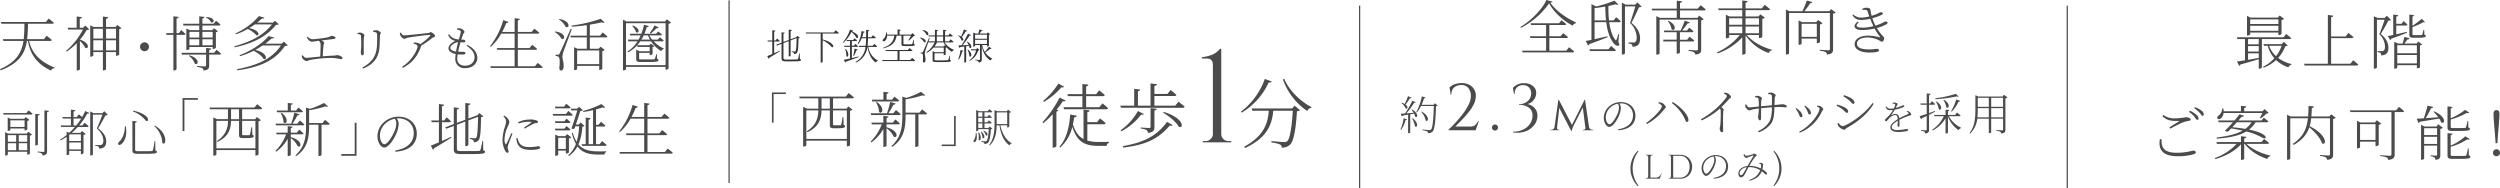 <svg xmlns="http://www.w3.org/2000/svg" viewBox="0 0 1135.426 85.47"><defs><style>.cls-1{opacity:0.9;}.cls-2{fill:#37373b;}.cls-3{fill:none;stroke:#37373b;stroke-miterlimit:10;stroke-width:0.5px;}</style></defs><title>アセット 34</title><g id="レイヤー_2" data-name="レイヤー 2"><g id="header_footer" data-name="header/footer"><g class="cls-1"><path class="cls-2" d="M12.956,50.121s1.149.9,1.839,1.564a.531.531,0,0,1-.575.345H1.573l-.161-.667H11.99Zm-.092,9.7,1.7,1.334a1.89,1.89,0,0,1-.988.437v8.186a1.556,1.556,0,0,1-1.035.46h-.184V68.908H3.551v1.311c0,.115-.506.414-.989.414h-.23V60.009l1.334.667h8.462Zm-1.7-.621V58.33H4.7v.713a1.388,1.388,0,0,1-1.012.391H3.5V53.363l1.311.6h6.14l.736-.782,1.7,1.265a2.1,2.1,0,0,1-.989.46V58.79c-.023.138-.667.414-1.058.414ZM3.551,61.366v3.012H7.345V61.366Zm0,6.852H7.345V65.045H3.551Zm7.611-10.555V54.651H4.7v3.012Zm-2.644,3.7v3.012h3.84V61.366Zm3.84,6.852V65.045H8.518v3.173Zm4.851-2.667c0,.23-.5.506-.965.506h-.23V51.708l2.024.207c-.07.322-.276.552-.829.621Zm5.014-15.2c-.069.322-.3.552-.851.621V68.609c0,1.1-.207,1.817-2.07,2a1.266,1.266,0,0,0-.437-.943,4.807,4.807,0,0,0-1.793-.483v-.368S19.233,69,19.647,69s.529-.138.529-.506V50.121Z"/><path class="cls-2" d="M35.8,51.938s.851.644,1.495,1.218a27.958,27.958,0,0,0,1.4-2.736l1.886.9c-.162.276-.391.368-.966.253a29.161,29.161,0,0,1-3.656,5.4h1.471l.989-1.219A20.2,20.2,0,0,1,40.256,57.3c-.068.253-.276.367-.6.367H35.335a27.966,27.966,0,0,1-2.782,2.691h3.955l.759-.828,1.656,1.288a1.8,1.8,0,0,1-.989.46v8.3a1.433,1.433,0,0,1-1.012.46h-.184V68.517H31.426v1.472a1.118,1.118,0,0,1-1.011.46h-.161V62.125a23.365,23.365,0,0,1-2.737,1.632l-.253-.322a24.259,24.259,0,0,0,2.99-2.115V59.8l1.172.506a28.165,28.165,0,0,0,2.6-2.645h-6.3l-.161-.689h4.645V53.823H28.483l-.184-.667h3.909V49.8l2.024.23c-.046.3-.253.529-.828.6v2.529h1.449Zm-4.046,9.083-.323.253v2.759h5.312V61.021Zm4.989,6.829V64.7H31.426v3.15ZM34.6,56.974a30.99,30.99,0,0,0,2.276-3.151H33.4v3.151Zm14.349-4.852c-.184.207-.483.253-1.035.253-.828,1.54-2.369,4.461-3.357,5.909,2.713,2.024,3.679,4.024,3.679,5.864.023,2.185-.874,3.219-3.242,3.357a1.247,1.247,0,0,0-.3-.965,4.028,4.028,0,0,0-1.426-.276v-.391H45.5a1.2,1.2,0,0,0,.667-.138c.5-.276.781-.828.781-1.817,0-1.748-.8-3.61-2.966-5.565.689-1.494,1.816-4.346,2.529-6.3H42.188v18.1a1.2,1.2,0,0,1-1.035.46h-.184V50.581l1.495.8h4.024l.9-.874Z"/><path class="cls-2" d="M57.117,57.342c.8,4.07-.529,6.645-1.517,7.657-.6.69-1.449,1.058-1.794.667-.3-.345-.092-.851.253-1.242,1.4-1.127,2.691-3.909,2.645-7.082Zm5.013-2.208c-.046.3-.253.529-.758.621V67.942c0,.529.183.736,1.448.736H65.9c1.5,0,2.576-.023,2.99-.069.345-.046.46-.138.552-.414a30.4,30.4,0,0,0,.759-4.116h.321l.046,4.3c.529.161.69.322.69.6,0,.69-.851.874-5.335.874H62.682c-2.023,0-2.552-.368-2.552-1.679V54.9Zm4.14-.276a13.845,13.845,0,0,0-5.911-4.277l.139-.368C68.5,52.053,67.833,55.64,66.27,54.858ZM73.743,64.93a11.037,11.037,0,0,0-3.611-7.611l.23-.253C76.732,60.768,75.26,66.655,73.743,64.93Z"/><path class="cls-2" d="M82.921,44.546h6.945v.782H83.749V59.539h-.828Z"/><path class="cls-2" d="M109.967,54.122H115.9l.769-.981L118.5,54.6a1.823,1.823,0,0,1-1.087.424V70.131c0,.132-.53.5-1.192.5h-.213V68.143H98.279V70.21c0,.133-.477.5-1.193.5h-.212V53.353l1.723.769h4.93V49.616H95.39l-.239-.768H115.56l1.246-1.538s1.4,1.087,2.279,1.882c-.053.292-.318.424-.689.424h-8.429Zm0,.769v6.016c0,.4.08.5.637.5h1.3c.61,0,1.087,0,1.3-.027.186-.026.265-.079.344-.291a33.362,33.362,0,0,0,.61-3.287h.345l.106,3.393c.477.159.609.344.609.662,0,.583-.662.848-3.286.848h-1.617c-1.458,0-1.75-.424-1.75-1.431V54.891h-3.63c-.106,3.472-.981,7.156-6.176,9.541l-.318-.371a10.048,10.048,0,0,0,5.089-9.17H98.279V67.374H116.01V54.891Zm-1.405-.769V49.616h-3.63v4.506Z"/><path class="cls-2" d="M132.093,62.285c5.646,1.564,4.771,5.116,3.1,4.109a9.311,9.311,0,0,0-3.127-3.685v7.634c0,.185-.609.53-1.113.53h-.292V63.028a18.5,18.5,0,0,1-5.247,5.884l-.292-.4a20.855,20.855,0,0,0,4.824-7.5h-4.321l-.211-.768h5.247V57.276l2.253.292c-.053.318-.291.556-.848.636v2.041h2.73l1.113-1.379s1.193,1.008,1.962,1.723c-.08.292-.319.424-.69.424h-5.115v1.3Zm-6.758-5.354-.186-.768h7.1a40.89,40.89,0,0,0,1.432-4.983l2.358.716a.9.9,0,0,1-.98.5,23.947,23.947,0,0,1-2.227,3.764h2.2l1.139-1.431s1.3,1.033,2.068,1.8c-.054.265-.319.4-.69.4Zm.291-6.732h5.063V46.754l2.253.238c-.053.318-.292.583-.849.689V50.2h2.36l1.086-1.351a23.536,23.536,0,0,1,2.041,1.722c-.08.292-.318.424-.689.424H125.838Zm2.174,1.008c3.79,2.7,2.279,5.645,1.007,4.4a9.869,9.869,0,0,0-1.352-4.241Zm19.825,3.233s1.325,1.034,2.147,1.8c-.08.292-.345.4-.689.4h-3.048V70.369c0,.133-.451.5-1.193.5h-.212V56.64h-4.24v.8c0,4.771-.637,9.966-5.858,13.411l-.344-.344c4.081-3.552,4.8-8.031,4.8-13.04V48.848l1.723.583a32.766,32.766,0,0,0,6.414-2.677l1.855,1.51c-.212.266-.636.239-1.219.054a47.337,47.337,0,0,1-7.368,1.749V55.9h6.069Z"/><path class="cls-2" d="M161.927,70.748h-6.945v-.782H161.1V55.755h.828Z"/><path class="cls-2" d="M179.5,68.356c5.587-.92,8.416-3.725,8.416-7.956,0-4.047-3.1-6.646-6.922-6.646-.276,0-.529.023-.805.046a4.26,4.26,0,0,1,.874,2.323,11.255,11.255,0,0,1-.713,3.633c-.943,2.713-3.633,7.244-5.864,7.244-1.494,0-3.058-2.346-3.058-5.175a8.7,8.7,0,0,1,2.99-6.369A9.888,9.888,0,0,1,181.062,53c4.622,0,8.232,2.99,8.232,7.727,0,3.7-2.253,7.657-9.7,8.186Zm-.116-14.441a8.566,8.566,0,0,0-4.415,2.254,7.47,7.47,0,0,0-2.414,5.381c0,2.3,1.058,3.955,1.977,3.955,1.587,0,3.7-3.7,4.715-6.025A11.128,11.128,0,0,0,180,56.054,4.362,4.362,0,0,0,179.383,53.915Z"/><path class="cls-2" d="M200.717,64.035c1.3-.583,2.7-1.22,4.134-1.882l.186.344c-1.909,1.193-4.559,2.916-7.925,4.877a1.12,1.12,0,0,1-.477.716l-.954-1.988c.742-.238,2.067-.769,3.657-1.458V55.5h-3.286l-.212-.8h3.5V47.257l2.333.265c-.08.371-.292.636-.954.742v6.441h1.06l1.06-1.405s1.246,1.034,1.988,1.776c-.053.292-.318.424-.689.424h-3.419Zm18.765,4.214c.636.212.821.371.821.716,0,.8-1.113,1.007-6.785,1.007H209.41c-2.518,0-3.313-.477-3.313-2.174V57.2l-3.392,1.272-.531-.636,3.923-1.485v-7.58l2.359.265c-.053.318-.318.61-.954.716v6.069l3.816-1.431V46.78l2.359.265c-.052.345-.291.61-.954.716v6.1l3.923-1.484.212-.08.822-.954,1.828,1.484a1.82,1.82,0,0,1-1.033.371c-.08,6.971-.371,9.7-1.22,10.629a2.817,2.817,0,0,1-2.067.795,1.17,1.17,0,0,0-.318-1.007,3.081,3.081,0,0,0-1.378-.477v-.5c.662.053,1.616.159,2.041.159s.583-.053.768-.265c.477-.53.716-3.234.822-9.489l-4.4,1.643V65.811c0,.185-.583.556-1.113.556h-.292V55.209L207.5,56.667v10.84c0,.821.291,1.113,2.014,1.113h4.029c1.961,0,3.339-.026,3.922-.079a.813.813,0,0,0,.716-.4,38.887,38.887,0,0,0,.9-4.082h.345Z"/><path class="cls-2" d="M232.769,60.693c-.451,1.192-1.553,3.871-1.823,4.726a5.241,5.241,0,0,0-.383,1.575c0,.631.428,1.328.428,1.823a.494.494,0,0,1-.54.563c-.361,0-.7-.338-.968-.787a10.878,10.878,0,0,1-1.261-4.952,19.46,19.46,0,0,1,1.081-5.987,12.477,12.477,0,0,0,.562-2.521,3.393,3.393,0,0,0-1.282-2.3l.405-.315a4.259,4.259,0,0,1,.99.675,3.7,3.7,0,0,1,1.373,2.228,9.094,9.094,0,0,1-.855,2.3,14.586,14.586,0,0,0-1.351,5.536,3.734,3.734,0,0,0,.36,2.048c.135.27.293.316.473,0,.5-.765,1.778-3.713,2.273-4.861Zm2.295,2a9.1,9.1,0,0,0,.676,2c.742,1.305,1.935,2.115,4.726,2.115a23.174,23.174,0,0,0,3.848-.382c.519,0,1.014.157,1.014.585,0,.81-2.049,1.058-4.412,1.058-3.354,0-5.312-1.013-6.032-3.241a8.654,8.654,0,0,1-.383-2.048Zm.27-7.2a12.371,12.371,0,0,1,5.267-1.215,7.96,7.96,0,0,1,3.128.428c.428.18.631.472.631.72,0,.2-.113.383-.563.45a4.406,4.406,0,0,0-1.711.45c-.99.473-2.61,1.418-3.69,2.093l-.406-.427c1.013-.7,2.723-1.891,3.2-2.3.293-.248.248-.383-1.193-.383a13.721,13.721,0,0,0-4.433.788Z"/><path class="cls-2" d="M258.124,50.411s1.219.954,1.988,1.7c-.053.291-.318.424-.663.424H251.18l-.186-.795h6.07Zm-5.884-1.219-.212-.768h4.135l1.007-1.3a19.75,19.75,0,0,1,1.961,1.67c-.053.291-.318.4-.636.4Zm5.036,4.718a19.174,19.174,0,0,1,1.776,1.537.6.6,0,0,1-.663.424H252.24l-.212-.8h4.294Zm-5.036,5.327-.212-.8h4.294l.954-1.166s1.113.875,1.776,1.537a.6.6,0,0,1-.663.424Zm6.149,9.992c-.027.16-.742.5-1.193.5h-.212V68.408h-3.472V70.29c0,.132-.583.477-1.139.477h-.212V61.119l1.484.716h3.074l.875-.928,1.882,1.458a2.078,2.078,0,0,1-1.087.53Zm-1.405-1.59V62.6h-3.472v5.035Zm8.482-10.495a1.262,1.262,0,0,1-.981.344,24.668,24.668,0,0,1-1.776,8.11c2.068,2.439,5.01,3.154,9.171,3.154.848,0,2.518,0,3.5-.026V69.1a1.067,1.067,0,0,0-.848,1.087h-2.836c-4.32,0-7.315-.875-9.409-3.711a12.547,12.547,0,0,1-3.923,4.4l-.264-.4a12.74,12.74,0,0,0,3.471-5.115,18.865,18.865,0,0,1-1.855-4.9l.424-.186a16.1,16.1,0,0,0,1.75,4.161,29.292,29.292,0,0,0,1.139-7.1h-1.749l-.4,1.113a2.062,2.062,0,0,1-1.378-.053c.955-2.571,2.015-5.937,2.677-8.243h-2.73l-.239-.8h2.943l.821-.874,1.776,1.563a2.162,2.162,0,0,1-1.192.371c-.451,1.485-1.246,3.95-2.015,6.149h1.272l.9-.927Zm8,6.917s1.272,1.034,2.041,1.8c-.079.265-.292.4-.663.4h-10.5l-.212-.769h1.881V53.38l2.253.265c-.079.371-.318.636-.927.742V65.492h2.014V50.014a42.4,42.4,0,0,1-4.373.848l-.159-.477a38.407,38.407,0,0,0,8.269-3.128l1.8,1.511c-.212.239-.662.212-1.245.027-.822.265-1.829.583-2.943.874v7h1.141l1.112-1.379s1.22,1.007,1.989,1.75c-.054.291-.319.424-.69.424h-3.552v8.03h1.644Z"/><path class="cls-2" d="M303.256,67.454s1.431,1.087,2.306,1.935c-.053.265-.291.4-.689.4H281.549l-.212-.768h11.238V61.384h-8.058l-.212-.8h8.27V53.91h-6.2a24.156,24.156,0,0,1-4.8,6.069l-.371-.291a34.37,34.37,0,0,0,6.1-12.033l2.412.8a.918.918,0,0,1-1.007.53,39.383,39.383,0,0,1-1.882,4.135h5.752V46.754l2.412.291c-.053.345-.292.61-.928.716v5.354h6.387l1.273-1.511s1.351,1.034,2.279,1.882c-.08.291-.345.424-.715.424h-9.224v6.679h5.407l1.245-1.511s1.4,1.087,2.28,1.882c-.053.292-.318.424-.689.424h-8.243v7.634h7.925Z"/></g><g class="cls-1"><path class="cls-2" d="M13.227,18.587c.971,4.4,3.752,9.015,11.633,12.12l-.054.27c-.809.054-1.376.3-1.592,1.106-7.531-3.455-9.718-8.8-10.527-13.5h-.459c-.891,5.7-3.509,10.122-11.877,13.361L0,31.435c7.477-3.32,9.879-7.585,10.662-12.848H1.539l-.244-.81H10.77a63.6,63.6,0,0,0,.3-6.991H.648L.405,10H20.838l1.269-1.592s1.431,1.133,2.375,1.943c-.081.3-.378.432-.755.432H12.713a69.293,69.293,0,0,1-.378,6.991h7.613l1.268-1.538s1.431,1.106,2.295,1.916a.614.614,0,0,1-.675.432Z"/><path class="cls-2" d="M40.551,13.35a2.293,2.293,0,0,1-1.188.243,23.341,23.341,0,0,1-3.023,4.4c4.778,1.592,3.887,4.616,2.348,3.7a9.854,9.854,0,0,0-2.4-3.077V31.462c0,.162-.513.54-1.187.54h-.244V19.613a29.345,29.345,0,0,1-4.561,3.805l-.351-.3a30.616,30.616,0,0,0,7.72-9.718H30.969l-.243-.81h4.1v-5.1l2.4.3c-.054.351-.351.621-1,.7v4.1h1.512l1.052-1Zm14.6-.567a1.727,1.727,0,0,1-1.026.486V24.822c-.026.162-.755.513-1.214.513H52.7V23.661H48.163v7.693c0,.27-.594.621-1.134.621h-.3V23.661H42.387V25.2c0,.189-.54.54-1.161.54h-.243V11.515l1.538.728h4.211V7.52l2.43.27c-.081.351-.3.648-1,.755v3.7h4.292l.863-.89Zm-12.767.27v4.454h4.345V13.053Zm4.345,9.826V18.29H42.387v4.589Zm1.431-9.826v4.454H52.7V13.053ZM52.7,22.879V18.29H48.163v4.589Z"/><path class="cls-2" d="M65.634,23.263a2.024,2.024,0,1,1,2.023-2.023A2.012,2.012,0,0,1,65.634,23.263Z"/><path class="cls-2" d="M80.179,15.833V31.381c0,.243-.62.621-1.133.621h-.3V15.833H75.618l-.189-.782h3.32V7.412l2.4.27c-.081.351-.3.648-.972.756v6.613h1.053l1.08-1.4s1.188,1.026,1.943,1.782c-.054.269-.323.4-.674.4Zm18.167,6.776s1.268,1,2.051,1.754c-.081.3-.3.432-.675.432H95v4.913c0,1.269-.27,2.078-2.538,2.321a1.606,1.606,0,0,0-.594-1.08,7.3,7.3,0,0,0-2.375-.539v-.459s2.915.216,3.455.216c.513,0,.648-.162.648-.567V24.8H82.636l-.216-.81H93.6v-2.24l2.348.3c-.081.378-.324.567-.944.675v1.268h2.24ZM83.122,10.786h7.369V7.412l2.4.27c-.081.351-.324.62-.972.729v2.375h5.1l1.106-1.35s1.242.972,2,1.728c-.054.3-.324.432-.7.432h-7.5v2.078H96.4l.783-.837,1.781,1.35a1.619,1.619,0,0,1-.917.459v7.045c-.028.189-.756.54-1.242.54h-.216V21.34H86.037v.891c0,.135-.621.486-1.188.486h-.216V12.945l1.539.729h4.319V11.6h-7.18Zm2.942,14.36c5.047,1.4,4,4.832,2.4,3.752a7.4,7.4,0,0,0-2.7-3.536Zm-.027-10.662v2.564h4.454V14.484Zm0,6.073h4.454V17.831H86.037Zm5.884-6.073v2.564h4.67V14.484Zm4.67,6.073V17.831h-4.67v2.726ZM93.784,7.763c4.265.135,3.59,3.131,2.078,2.348a4.469,4.469,0,0,0-2.321-2.105Z"/><path class="cls-2" d="M126.615,11c-.189.216-.62.27-1.268.3-4.157,5.128-9.961,8.286-18.679,10.176l-.243-.459c7.612-2.078,13.226-4.994,17.086-9.933h-7.774c-.809.567-1.646,1.134-2.564,1.673,5.048,1.026,4.8,3.833,3.239,3.24a11.421,11.421,0,0,0-3.887-2.835,30.75,30.75,0,0,1-5.344,2.4l-.27-.378A30.522,30.522,0,0,0,117.6,7.3l2.51.729c-.108.269-.459.432-1.188.405a25.648,25.648,0,0,1-2.132,1.835h7.153l.945-.837Zm4.1,9.555a2.059,2.059,0,0,1-1.295.3c-4.562,6.614-11.121,9.61-21.594,11.094l-.189-.513c9.339-1.862,15.736-4.534,19.974-10.8h-8.287c-1.052.7-2.186,1.4-3.4,2.052,5.777,1.295,5.507,4.858,3.752,4.1-.7-1.4-2.753-2.862-4.481-3.725a34.429,34.429,0,0,1-6.154,2.429l-.243-.432c5.588-2.051,10.636-5.614,13.2-8.665l2.591.675c-.108.3-.486.405-1.242.378a29.413,29.413,0,0,1-2.861,2.375h7.45l.972-.917Z"/><path class="cls-2" d="M139.753,16.666a3.236,3.236,0,0,0,2.134,1.144c.815,0,2.619-.2,4.951-.506,3.542-.484,3.124-1.012,3.763-1.012.7,0,1.782.374,1.782.814,0,.308-.154.506-.726.594-.814.11-3.829.462-5.655.66.66.308,1.21.66,1.21,1.078,0,.352-.242.7-.308,1.343-.11.968-.242,3.19-.308,4.8,1.716-.154,3.5-.286,5.039-.33a10.933,10.933,0,0,0,1.408-.22c.836,0,2.486.616,2.486,1.364,0,.33-.2.462-.572.462-.506,0-1.8-.418-3.851-.528a50.081,50.081,0,0,0-10.407.946c-.77.2-1.034.462-1.54.462a3.047,3.047,0,0,1-1.826-1.32,3.079,3.079,0,0,1-.287-1.144l.441-.176c.418.572.9,1.188,1.628,1.188.572,0,3.257-.308,6.315-.594.11-1.694.176-4.334.176-5.259a2.4,2.4,0,0,0-.77-1.914c-1.475.2-2.729.44-3.235.44a1.929,1.929,0,0,1-1.254-.638,3.59,3.59,0,0,1-.99-1.364Z"/><path class="cls-2" d="M162.392,15.434l-.022-.44a5.368,5.368,0,0,1,1.166-.2c.792,0,1.958.726,1.958,1.232,0,.374-.2.572-.264,1.364-.088.946-.022,6.007-.022,6.777,0,.748-.286.968-.594.968-.44,0-.748-.594-.748-1.3,0-.594.154-1.518.2-3.367.022-1.012-.043-3.124-.109-3.916-.044-.55-.066-.726-.44-.858A6.5,6.5,0,0,0,162.392,15.434Zm2.508,15.71-.308-.484c4.312-2.266,6.337-5.237,6.6-9.77a48.37,48.37,0,0,0,.066-5.28.86.86,0,0,0-.484-.881,4.246,4.246,0,0,0-1.32-.263l-.022-.441A4.516,4.516,0,0,1,170.8,13.7c.836,0,2.156.814,2.156,1.231,0,.463-.352.551-.374,1.277-.066,1.3-.132,3.388-.2,4.753C172.161,26.017,169.741,29.208,164.9,31.144Z"/><path class="cls-2" d="M182.082,14.818c.418.66.7,1.254,1.319,1.254,1.277,0,10.144-.946,11.332-1.122.4-.066.572-.352.9-.352.529,0,1.981,1.188,1.981,1.738,0,.462-.815.55-1.3.924a46.515,46.515,0,0,1-4.994,3.454.856.856,0,0,1-.066.286c-1.629,4.489-3.785,7.416-8.274,9.814l-.4-.484c4.379-2.6,7.063-7.745,7.063-9.241,0-.661-.836-.991-1.8-1.3l.11-.506a6.823,6.823,0,0,1,1.386.132,4.46,4.46,0,0,1,1.563.616,24.485,24.485,0,0,0,4.378-3.674c.286-.418.2-.506-.264-.506-1.078,0-7.5.858-10.033,1.3-.859.176-.792.528-1.32.528a3.048,3.048,0,0,1-1.761-1.452,4.4,4.4,0,0,1-.33-1.254Z"/><path class="cls-2" d="M212.289,20.406c3.344,1.761,4.488,3.719,4.488,6.073,0,2.069-1.826,4.467-5.5,4.467a4.1,4.1,0,0,1-4.489-4.423,17.65,17.65,0,0,1,.154-2c-2.046-.4-3.256-1.364-3.256-2.618,0-1.211,1.386-2.509,3.1-3.323a7.048,7.048,0,0,1-1.672-.682,3.7,3.7,0,0,1-1.562-2.134l.4-.264a4.871,4.871,0,0,0,2,1.848,7.854,7.854,0,0,0,2.442.572,31.282,31.282,0,0,0,.88-3.322c.022-.55-.087-.682-.506-.837a4.988,4.988,0,0,0-1.188-.308l.022-.528a9.32,9.32,0,0,1,1.122-.066c.946,0,2.223,1.012,2.223,1.585,0,.374-.308.506-.572,1.056a25.842,25.842,0,0,0-.881,2.486c.375,0,.7.022,1.034.044.573.066.837.374.837.726,0,.286-.264.462-.792.484-.286.022-.881-.022-1.431-.044-.33,1.122-.748,2.751-1.056,4.291,1.144.088,2.068,0,2.531.066.462.044.792.242.792.594,0,.33-.2.528-1.013.594a10.408,10.408,0,0,1-2.53-.088,11.276,11.276,0,0,0-.2,1.892c0,2.267,1.474,3.279,3.542,3.279,3.015,0,4.313-1.959,4.313-3.719,0-2.42-1.5-3.784-3.565-5.324ZM207.118,23.4c.264-1.54.638-3.125.924-4.247-1.452.11-3.5,1.474-3.5,2.553C204.543,22.343,204.962,23.069,207.118,23.4Z"/><path class="cls-2" d="M244.2,28.574s1.4,1.066,2.262,1.9c-.052.26-.286.39-.676.39H222.905l-.208-.754h11.024V22.619h-7.9l-.208-.779h8.112V15.287h-6.084a23.7,23.7,0,0,1-4.706,5.954l-.364-.286a33.722,33.722,0,0,0,5.98-11.8l2.366.78a.9.9,0,0,1-.988.52,38.475,38.475,0,0,1-1.846,4.056h5.642V8.267l2.366.286c-.051.338-.286.6-.91.7v5.252h6.267l1.248-1.482s1.326,1.014,2.236,1.846c-.078.286-.338.416-.7.416h-9.049V21.84h5.3l1.223-1.483s1.378,1.067,2.236,1.846c-.052.287-.313.416-.676.416h-8.087v7.489h7.775Z"/><path class="cls-2" d="M252.155,14.3c5.253.7,4.5,4.16,2.808,3.276a7.637,7.637,0,0,0-3.016-3.016Zm7.541-1.092c-1.171,3.224-3.485,9.308-3.875,10.479a9.433,9.433,0,0,0-.39,2.21c.027,1.118.651,2.366.547,4.446-.053,1.066-.442,1.69-1.249,1.69-.441,0-.676-.494-.7-1.3.338-2.626.182-4.576-.363-4.94a2.409,2.409,0,0,0-1.3-.365v-.571h1.17c.312,0,.364-.026.6-.546.468-.91.468-.91,5.071-11.233ZM254.08,8.631c5.356.936,4.549,4.5,2.834,3.588a8.033,8.033,0,0,0-3.069-3.354Zm19.63,6.084s1.326,1.066,2.158,1.846c-.052.286-.286.416-.65.416h-7.332v5.148h4l.858-.909,1.924,1.456a2.24,2.24,0,0,1-1.118.52v8.034c-.026.182-.728.546-1.222.546h-.182V29.9H262.114v1.482c0,.13-.572.468-1.118.468h-.26V21.424l1.534.7h4.238V16.977h-7.255l-.208-.78h7.463V11.413c-2.236.338-4.576.572-6.812.7l-.105-.494A66.144,66.144,0,0,0,272.8,8.527l1.794,1.638c-.234.234-.676.234-1.274-.026-1.508.364-3.406.728-5.434,1.066V16.2h4.628Zm-11.6,8.191V29.12H272.15V22.906Z"/><path class="cls-2" d="M304.806,10.3a2.35,2.35,0,0,1-1.17.494V31.1a1.638,1.638,0,0,1-1.17.572h-.182v-1.3H284.317v.988c0,.208-.494.572-1.092.572h-.286V8.943l1.508.806h17.577l.858-.988Zm-2.522,19.293V10.529H284.317V29.588ZM296.9,18.771a14.658,14.658,0,0,0,4.6,3.277l-.052.259a1.318,1.318,0,0,0-1.144.963,15.255,15.255,0,0,1-4.628-4.5h-4.863a17.3,17.3,0,0,1-1.4,1.768H294.9l.727-.728,1.561,1.2a1.665,1.665,0,0,1-.806.363v3.173a1.608,1.608,0,0,1-1.118.494h-.182V24.024h-4.811V26.6c0,.338.079.39,1.066.39h2.887c1.3,0,2.34-.026,2.7-.052.286,0,.39-.052.494-.234a8.3,8.3,0,0,0,.572-2.054h.338l.078,2.08c.494.182.65.338.65.572,0,.65-.676.858-4.836.858h-3.068c-1.9,0-2.211-.312-2.211-1.326v-4.29l1.613.754h4.524V21.32h-5.513l-.208-.7a15.61,15.61,0,0,1-4.082,3.146l-.286-.337a15.211,15.211,0,0,0,4.55-4.655h-4.16l-.208-.78h4.836a18.974,18.974,0,0,0,.963-1.924h-4.759l-.208-.754h5.279a24.117,24.117,0,0,0,1.195-4.082l2.211.6c-.13.364-.442.52-.963.52a28.613,28.613,0,0,1-1.04,2.964h5.331l.884-1.04a19.68,19.68,0,0,1,1.716,1.4c-.052.286-.286.39-.65.39h-5.044a11.206,11.206,0,0,0,1.274,1.924h2.574l.91-1.066s1.04.806,1.742,1.43a.591.591,0,0,1-.65.416Zm-9.464-7.2c3.8,1.508,2.678,3.952,1.43,3.016a6.963,6.963,0,0,0-1.743-2.808Zm7.773,6.422a10.9,10.9,0,0,1-.909-1.924h-1.95a15.5,15.5,0,0,1-1.04,1.924Zm3.953-5.512a.841.841,0,0,1-.988.338,18.26,18.26,0,0,1-2.6,2.392l-.39-.338a19.929,19.929,0,0,0,2.08-3.354Z"/></g><g class="cls-1"><path class="cls-2" d="M1027.291,17.737V30.666a1.411,1.411,0,0,1-1.215.513h-.216V26.887c-2.078.648-4.8,1.431-8.314,2.4a.937.937,0,0,1-.567.621l-1.025-1.97c.81-.081,2.078-.3,3.644-.54V17.737h-3.428l-.243-.81h21.216l1.215-1.485s1.376,1.08,2.24,1.863c-.08.3-.35.432-.728.432Zm-5.318-2.106c0,.162-.62.513-1.214.513h-.243V7.236l1.592.756h12.39l.864-.945,2,1.512a2.026,2.026,0,0,1-1.16.513v6.343a1.845,1.845,0,0,1-1.242.513h-.189V14.767h-12.8Zm3.887,2.106H1021v2.4h4.859Zm0,3.185H1021v2.483h4.859ZM1021,27.157c1.485-.243,3.159-.54,4.859-.864V24.215H1021Zm.972-18.355v2.105h12.8V8.8Zm12.8,5.182V11.717h-12.8v2.267Zm4.211,6.641c-.162.243-.432.3-1.053.351a17.287,17.287,0,0,1-3.239,5.344,16.748,16.748,0,0,0,6.073,2.78l-.053.27a1.709,1.709,0,0,0-1.351,1.242,15.94,15.94,0,0,1-5.641-3.32,18.159,18.159,0,0,1-5.641,3.455l-.27-.405a17.06,17.06,0,0,0,5.129-3.887,14.116,14.116,0,0,1-3-5.641h-1.7l-.243-.783h8.206l1.052-1Zm-8.422.189a12.137,12.137,0,0,0,3.158,4.7,16.11,16.11,0,0,0,2.511-4.7Z"/><path class="cls-2" d="M1068.733,27.373s1.457,1.106,2.348,1.943c-.081.3-.324.432-.728.432H1046.68l-.243-.81h10.8V6.8l2.456.3c-.081.351-.324.621-.972.729v8.719h6.614l1.241-1.593s1.431,1.134,2.322,1.917c-.081.3-.324.432-.7.432h-9.475V28.938h8.746Z"/><path class="cls-2" d="M1085.936,9.045a1.7,1.7,0,0,1-1.215.3,68.689,68.689,0,0,1-3.455,6.073c2.564,2.052,3.455,4.157,3.482,6.127.027,2.4-.864,3.482-3.293,3.617a1.58,1.58,0,0,0-.324-1.133,3.158,3.158,0,0,0-1.323-.351v-.459h1.943a1.266,1.266,0,0,0,.729-.162c.433-.243.7-.81.7-1.835a7.96,7.96,0,0,0-2.564-5.7c.675-1.593,1.728-4.508,2.4-6.559h-3.483V30.639a1.294,1.294,0,0,1-1.161.54h-.242V7.371l1.754.783h3.077l1.08-1Zm7.261,5.83c-1.647.675-3.968,1.593-7.1,2.673a.976.976,0,0,1-.54.62l-1.107-1.781c.567-.108,1.43-.27,2.483-.513V6.615l2.268.27c-.055.324-.27.54-.891.648V10.8h2.376l.944-1.241s1.08.917,1.755,1.592c-.054.3-.3.432-.675.432h-4.4v3.995c1.458-.324,3.1-.729,4.751-1.107Zm5.128,3.968,1.755,1.377a1.575,1.575,0,0,1-1,.405v9.906c0,.135-.567.486-1.215.486h-.189v-1.4h-8.907V30.72a1.352,1.352,0,0,1-1.188.486h-.189V18.978l1.7.783h2.132c.243-.864.594-2.159.783-3l2.348.594c-.107.378-.432.593-.971.567-.378.512-.918,1.241-1.323,1.835h5.506Zm-9.555,1.7v3.644h8.907V20.544Zm8.907,8.259V24.97h-8.907V28.8Zm3.4-13.064c.512.189.648.324.648.594,0,.594-.648.81-3.644.81h-1.971c-1.566,0-1.862-.405-1.862-1.431v-9.1l2.186.27c-.027.3-.3.54-.756.621v4.238a46.567,46.567,0,0,0,4.211-3.212l1.484,1.539c-.135.161-.4.161-.729,0a36.275,36.275,0,0,1-4.966,2.24v3.158c0,.378.081.486.729.486h1.674c.755,0,1.4,0,1.646-.027a.516.516,0,0,0,.378-.189,13.839,13.839,0,0,0,.567-2.187H1101Z"/><path class="cls-2" d="M981.717,63.2c-.081,3.348.513,6.182,6.964,6.182a28.212,28.212,0,0,0,7.369-1c.594,0,1.215.324,1.215.783,0,.405-.27.648-1,.891a24.9,24.9,0,0,1-7.423.89c-6.64,0-8.718-3.1-7.882-7.72Zm3.563-5.371c1.431-.891,3.185-1.971,4.238-2.645.3-.189.27-.27-.135-.27-3.239.081-5.1-.108-7.288-2.133l.432-.567a8.553,8.553,0,0,0,5.507,1.539,28.545,28.545,0,0,0,4.7-.513c.945,0,2.214.432,2.214.972,0,.405-.243.567-.837.675a15.428,15.428,0,0,0-2.915.782c-1.3.513-3.779,1.836-5.534,2.754Zm9.313-7.531a10.684,10.684,0,0,1,2.942,1.862,2.173,2.173,0,0,1,.972,1.647c0,.432-.216.621-.567.621-.432,0-.7-.648-1.242-1.35a11.8,11.8,0,0,0-2.51-2.24Zm2.321-1.62a10.916,10.916,0,0,1,2.969,1.593,2.22,2.22,0,0,1,1,1.673c0,.432-.189.648-.54.648-.432,0-.7-.675-1.3-1.349a16.731,16.731,0,0,0-2.483-2.106Z"/><path class="cls-2" d="M1020.3,65.337c2.564,2.51,6.991,4.481,10.851,5.318l-.027.3a1.661,1.661,0,0,0-1.377,1.242c-3.913-1.269-7.909-3.7-10.23-6.856h-.27v6.748c0,.216-.621.54-1.161.54h-.3V65.5c-2.673,3.05-6.83,5.344-11.607,6.748l-.243-.486a24.84,24.84,0,0,0,9.879-6.424h-8.962l-.243-.81h11.176V61.882l2.429.27c-.054.378-.3.62-.972.729v1.646h7.828l1.215-1.4s1.349,1,2.24,1.781c-.081.3-.351.432-.729.432Zm4.13-9.8a13.041,13.041,0,0,1-2.97,3.32c9.448,1.943,8.018,4.75,6.317,3.833a27.718,27.718,0,0,0-7.585-2.97c-3.131,1.89-7.4,2.781-13.361,3.267l-.109-.513c4.886-.621,8.854-1.485,11.8-3.159-1.565-.35-3.293-.674-5.155-1-.54.566-1.026,1.079-1.458,1.484a1.9,1.9,0,0,1-1.4-.486,50.758,50.758,0,0,0,3.644-3.778h-6.506l-.243-.81h7.45c.945-1.107,1.782-2.133,2.268-2.808l2.024.648c-.162.351-.513.54-1.107.459-.323.432-.836,1.026-1.43,1.7h10.5l1.053-1.242s1.214.891,2.051,1.62c-.081.3-.351.432-.728.432Zm-14.55-4.211a3.751,3.751,0,0,1-1.187,2.429c-.513.405-1.3.54-1.593.027-.243-.432.027-.918.513-1.269a4.193,4.193,0,0,0,1.647-3.266h.513a7.553,7.553,0,0,1,.135,1.3h7.854V48.062l2.457.269c-.054.351-.351.621-.972.7v1.512h8.287l1-1,1.835,1.755a1.565,1.565,0,0,1-1.026.27,12.912,12.912,0,0,1-2.591,2.186l-.378-.216a18.757,18.757,0,0,0,1.134-2.213Zm6.02,4.211c-.648.728-1.35,1.511-2.024,2.24,2.24.216,4.21.486,5.857.756a10.443,10.443,0,0,0,2.861-3Z"/><path class="cls-2" d="M1060.849,53.487a2.44,2.44,0,0,1-1.215.513V70.168c0,1.269-.243,2.16-2.7,2.43a1.713,1.713,0,0,0-.675-1.161,7.627,7.627,0,0,0-2.537-.621v-.431s3.131.242,3.779.242c.54,0,.7-.161.7-.62V53.7h-8.53a19.07,19.07,0,0,1-.7,3.617c8.422,4.184,7.612,9.07,5.614,7.747-.7-2.375-3.482-5.372-5.776-7.261-1.026,3.1-3.023,5.722-7.1,8.017l-.378-.486c4.8-3.212,6.343-6.91,6.856-11.634h-8.017V72c0,.189-.54.567-1.187.567h-.27V52.11l1.646.783h7.909c.135-1.484.189-3.1.216-4.8l2.43.3a.966.966,0,0,1-.945.7c-.054,1.323-.108,2.591-.216,3.806h8.179l.81-1Z"/><path class="cls-2" d="M1089.523,48.547a28.848,28.848,0,0,1,2.349,1.944c-.054.27-.324.405-.7.405h-3.59V70.115c0,1.268-.324,2.24-2.942,2.51a1.437,1.437,0,0,0-.675-1.107,10.979,10.979,0,0,0-2.942-.648v-.4s3.59.269,4.319.269c.62,0,.783-.215.783-.7V50.9H1067.5l-.244-.783h20.974Zm-8.016,7.639a2.6,2.6,0,0,1-1.161.513v9.124a1.839,1.839,0,0,1-1.242.54h-.215V64.338h-7.019V66.9c0,.162-.566.513-1.161.513h-.242V54.864l1.538.755h6.614l.89-1Zm-2.618,7.369v-7.18h-7.019v7.18Z"/><path class="cls-2" d="M1105.565,50.572c5.858,2.591,4.8,6.1,3.131,4.993a6.728,6.728,0,0,0-.917-1.727c-2.187.378-5.048.864-8.746,1.457a.9.9,0,0,1-.648.54l-.782-1.916c.755-.027,1.862-.081,3.238-.189.621-1.782,1.269-4.049,1.674-5.75l2.591.594a.964.964,0,0,1-1,.54,34.8,34.8,0,0,1-2.456,4.562c1.7-.108,3.671-.27,5.723-.432a22.575,22.575,0,0,0-2.105-2.483Zm1.809,5.857,2.078,1.593a2.016,2.016,0,0,1-1.134.513V70.357c0,1.242-.215,2.052-2.186,2.241a1.806,1.806,0,0,0-.459-1.107,4.128,4.128,0,0,0-1.727-.54V70.52s1.943.161,2.429.161c.378,0,.486-.135.486-.513V66.12h-5.884v5.938c0,.162-.54.513-1.188.513h-.216v-15.9l1.538.783h5.48Zm-6.4,1.782v3.131h5.884V58.211Zm5.884,7.153V62.125h-5.884v3.239Zm7.126-5.885c-2,0-2.4-.377-2.4-1.565V48.3l2.268.3c-.027.3-.3.567-.81.648V53.7a25.819,25.819,0,0,0,6.505-3.806l1.944,1.269c-.216.243-.621.27-1.188.135a31.9,31.9,0,0,1-7.261,2.969v3.347c0,.432.108.54,1.161.54h2.672c1.242,0,2.214,0,2.564-.054.3,0,.4-.054.514-.243a14.867,14.867,0,0,0,.674-2.861h.351l.081,2.942c.54.162.7.3.7.621,0,.7-.81.917-4.913.917Zm7.288,11.067c.567.189.7.351.7.675,0,.7-.783.945-5.021.945h-2.915c-2.024,0-2.457-.405-2.457-1.646V60.451l2.295.27a.884.884,0,0,1-.837.675V66.12a23.486,23.486,0,0,0,6.613-4.211l2.052,1.268c-.162.243-.594.3-1.188.135a28,28,0,0,1-7.477,3.347V70.25c0,.431.135.566,1.215.566h2.726c1.3,0,2.267,0,2.645-.027.3-.027.433-.108.514-.323a22.141,22.141,0,0,0,.7-3.078h.351Z"/><path class="cls-2" d="M1132.241,69.386a1.593,1.593,0,1,1,1.592,1.565A1.54,1.54,0,0,1,1132.241,69.386Zm2.942-17.68c0,1.511-.189,3.994-.621,8.826l-.324,4.508h-.81l-.324-4.508c-.431-4.859-.62-7.315-.62-8.8,0-1.214.486-1.727,1.349-1.727S1135.183,50.518,1135.183,51.706Z"/></g><g class="cls-1"><path class="cls-2" d="M350.585,42h6.341v.714h-5.585V55.687h-.756Z"/><path class="cls-2" d="M378.337,49.339h6.16l.8-1.017,1.9,1.512a1.888,1.888,0,0,1-1.127.44V65.947c0,.137-.55.522-1.237.522h-.22V63.885h-18.4V66.03c0,.137-.5.522-1.238.522h-.22V48.542l1.788.8h5.114V44.665h-8.442l-.247-.8h21.172l1.293-1.595s1.457,1.127,2.364,1.952c-.055.3-.33.44-.714.44h-8.745Zm0,.8v6.241c0,.413.083.523.661.523h1.347c.632,0,1.127,0,1.347-.028.193-.027.275-.082.358-.3.137-.33.412-2.035.632-3.41h.358l.109,3.52c.5.165.633.357.633.687,0,.6-.688.88-3.41.88H378.7c-1.512,0-1.815-.44-1.815-1.485V50.137h-3.767c-.11,3.6-1.017,7.424-6.406,9.9l-.331-.385c4.29-2.694,5.2-6.049,5.28-9.513h-5.444v12.95h18.4V50.137Zm-1.457-.8V44.665h-3.767v4.674Z"/><path class="cls-2" d="M402.676,57.808c5.857,1.622,4.949,5.307,3.217,4.262a9.665,9.665,0,0,0-3.245-3.822v7.919c0,.193-.632.55-1.154.55h-.3V58.578a19.181,19.181,0,0,1-5.444,6.1l-.3-.412a21.632,21.632,0,0,0,5-7.782h-4.482l-.22-.8h5.444v-3.08l2.337.3c-.055.33-.3.577-.88.66v2.117h2.832l1.155-1.43s1.238,1.045,2.035,1.787c-.083.3-.33.44-.715.44h-5.307v1.348Zm-7.012-5.554-.192-.8h7.369a42.651,42.651,0,0,0,1.485-5.17l2.447.743a.934.934,0,0,1-1.018.522,24.9,24.9,0,0,1-2.309,3.905h2.282l1.182-1.485s1.347,1.072,2.145,1.87c-.055.274-.33.412-.715.412Zm.3-6.984h5.251V41.7l2.338.248c-.056.33-.3.605-.88.715V45.27h2.447l1.127-1.4a24.389,24.389,0,0,1,2.118,1.787c-.083.3-.33.44-.715.44H396.187Zm2.254,1.045c3.932,2.8,2.365,5.856,1.045,4.564a10.227,10.227,0,0,0-1.4-4.4Zm20.568,3.354s1.375,1.073,2.227,1.87c-.082.3-.358.412-.715.412h-3.162V66.195c0,.137-.468.522-1.238.522h-.219V51.951h-4.4v.825c0,4.95-.66,10.339-6.076,13.913l-.358-.357c4.235-3.685,4.977-8.331,4.977-13.528V43.868l1.787.6a33.893,33.893,0,0,0,6.654-2.777l1.925,1.568c-.22.275-.66.247-1.265.055a48.957,48.957,0,0,1-7.644,1.814v6.05h6.3Z"/><path class="cls-2" d="M434.055,66.355h-6.341v-.713H433.3V52.666h.756Z"/><path class="cls-2" d="M443.456,60.253c.943,5.234-2,4.716-1.165,3.4a5.554,5.554,0,0,0,.85-3.4Zm7.268-1.794a1.042,1.042,0,0,1-.7.259c-.2,3.644-.666,5.53-1.35,6.177a2.505,2.505,0,0,1-1.572.518.842.842,0,0,0-.259-.684,3.5,3.5,0,0,0-1.165-.352v-.314c.554.037,1.461.111,1.794.111a.842.842,0,0,0,.592-.166c.481-.407.832-2.164,1-5.364h-4.771v.611a.942.942,0,0,1-.8.332h-.148V49.952l1.165.537h4.05l.74-.925s.869.666,1.424,1.184c-.056.185-.223.277-.481.277h-3.126v1.96h1.369l.665-.85a13.315,13.315,0,0,1,1.3,1.109c-.037.2-.222.277-.444.277h-2.885v2h1.277l.684-.851a15.11,15.11,0,0,1,1.294,1.091.419.419,0,0,1-.462.3h-2.793V58.09h1.794l.573-.629Zm-6.177,1.628c1.682,2.4.592,4.327-.111,3.44a8.842,8.842,0,0,0-.166-3.366Zm-.259-9.062v1.96h1.886v-1.96Zm1.886,2.5h-1.886v2h1.886Zm-1.886,4.569h1.886V56.055h-1.886Zm1.35,1.682c2.256,1.831,1.368,3.625.591,2.849a6.414,6.414,0,0,0-.85-2.738Zm1.165-.388c2.5.962,1.739,2.737.906,2.071a3.953,3.953,0,0,0-1.128-1.923Zm7.509-2.478c.776,3.458,2.459,6.713,5.141,8.1l-.037.185a1.1,1.1,0,0,0-.888.832c-2.645-1.794-3.958-5.012-4.605-9.117h-1.257c-.056,3.125-.519,6.658-3.145,9.136l-.3-.185c2.163-2.756,2.459-6.232,2.459-9.783V49.952l1.166.555h4.4l.61-.666,1.332,1.036a1.391,1.391,0,0,1-.8.352v6.287a1.2,1.2,0,0,1-.832.37h-.129v-.98Zm-1.646-.555h4.771V51.043h-4.771v5.308Z"/><path class="cls-2" d="M483.946,45.648c-.192.352-.48.48-1.216.32-.736,1.12-1.728,2.464-2.848,3.84l.832.288c-.1.288-.416.48-.927.576V66.447a1.9,1.9,0,0,1-1.376.608h-.321v-15.2a35.841,35.841,0,0,1-4.223,4.063l-.384-.416a52.468,52.468,0,0,0,7.775-11.2Zm-.672-6.271c-.224.32-.48.415-1.184.256a32.354,32.354,0,0,1-8,6.655l-.352-.416a34.123,34.123,0,0,0,6.943-7.935Zm10.559,24.478a18.569,18.569,0,0,0,5.28.608c1.056,0,3.3,0,4.544-.032v.48a1.274,1.274,0,0,0-1.024,1.344h-3.744c-6.207,0-9.759-1.824-11.871-8.672a18.019,18.019,0,0,1-5.5,9.408l-.352-.352c3.3-3.584,4.576-9.536,4.864-14.623l2.976.512q-.144.72-1.152.768a28.751,28.751,0,0,1-.576,3.167c1.12,3.488,2.656,5.536,4.831,6.688V49.808l2.72.32c-.064.448-.32.736-.992.832v4.511h4.416l1.344-1.695s1.568,1.215,2.56,2.143c-.1.352-.384.512-.832.512h-7.488Zm-9.055-21.087h6.816V38.161l2.719.288c-.063.384-.32.672-1.023.8v3.519h4.543l1.376-1.759s1.568,1.247,2.56,2.143a.766.766,0,0,1-.832.512H493.29v5.024h5.983l1.44-1.728s1.568,1.216,2.528,2.144c-.064.352-.352.512-.8.512H483.274l-.256-.928h8.576V43.664h-6.56Z"/><path class="cls-2" d="M535.241,46.16s1.728,1.344,2.783,2.272c-.1.352-.383.512-.863.512H509.1l-.288-.96h6.3V40.336l2.72.32c-.064.385-.32.672-1.024.8v6.527h5.728V37.905l2.912.32c-.064.416-.416.736-1.152.832v3.615h5.919l1.44-1.791s1.632,1.279,2.624,2.207c-.064.352-.384.512-.8.512H524.3v4.384h9.471ZM519.5,51.792c-.192.288-.48.416-1.216.256a27.3,27.3,0,0,1-8.991,7.583l-.353-.448a26.815,26.815,0,0,0,7.872-8.767ZM510,66.383c8.255-1.568,14.751-3.776,20.03-11.039l2.56,1.471c-.224.32-.576.384-1.344.224-5.76,6.848-12.319,8.9-21.118,9.984Zm8.1-8.48s3.168.224,3.776.224c.512,0,.672-.16.672-.64V49.1l2.816.32c-.064.416-.384.64-1.056.768v7.423c0,1.5-.32,2.464-2.944,2.752a1.793,1.793,0,0,0-.7-1.312,6.314,6.314,0,0,0-2.56-.64Zm10.463-7.071c9.5,2.912,9.088,7.807,6.784,6.719-1.12-2.176-4.576-4.927-7.072-6.367Z"/><path class="cls-2" d="M557.932,64.06h1.249v.595H546.27l.059-.595h1.25a3.189,3.189,0,0,0,2.291-.952,3.043,3.043,0,0,0,.981-2.261V29.49q0-2.914-2.737-2.915h-2.261V25.98a19,19,0,0,0,4.7-1.131,9.129,9.129,0,0,0,3.51-2.677h.6V60.847a3.055,3.055,0,0,0,.952,2.29A3.205,3.205,0,0,0,557.932,64.06Z"/><path class="cls-2" d="M577.543,36.986c-.173.414-.483.586-1.346.483a31,31,0,0,1-12.247,13.7l-.345-.448a32.38,32.38,0,0,0,10.833-14.87ZM588,48.026l2.414,2a2.1,2.1,0,0,1-1.38.483c-.414,7.452-1.414,13.627-3.1,15.18a5.113,5.113,0,0,1-3.829,1.345,1.481,1.481,0,0,0-.724-1.414,16,16,0,0,0-3.968-.932l.034-.621c1.76.173,4.9.449,5.693.449s1.139-.069,1.518-.449c1.207-1.035,2.1-6.865,2.484-13.765h-8.867c-.517,5.658-2.346,12.109-12.765,16.905l-.483-.552c9.419-5.072,10.834-11.213,11.213-16.353h-7.487l-.276-1.035h18.354Zm-4.762-12.282c2.174,5.313,7.487,10.419,12.42,12.9l-.1.345a2.165,2.165,0,0,0-1.829,1.449,29.3,29.3,0,0,1-11.074-14.352Z"/></g><path class="cls-2" d="M351.605,24.175c.809-.363,1.683-.759,2.574-1.171l.115.214c-1.188.743-2.837,1.815-4.932,3.035a.7.7,0,0,1-.3.446l-.593-1.237c.462-.149,1.286-.479,2.276-.908v-5.69H348.7l-.132-.5h2.178V13.734l1.451.165c-.05.231-.181.4-.594.462v4.008h.661l.659-.874s.775.643,1.237,1.105c-.033.181-.2.264-.429.264h-2.128ZM363.284,26.8c.4.132.511.231.511.445,0,.5-.692.627-4.223.627h-2.556c-1.567,0-2.062-.3-2.062-1.353v-6.6l-2.111.792-.33-.4,2.441-.923V14.674l1.468.165c-.033.2-.2.38-.594.445v3.778l2.375-.891V13.437l1.469.165c-.033.214-.182.379-.6.445v3.794l2.442-.924.131-.049.512-.594,1.138.924a1.144,1.144,0,0,1-.643.231c-.05,4.338-.231,6.037-.759,6.614a1.754,1.754,0,0,1-1.287.5.731.731,0,0,0-.2-.627,1.925,1.925,0,0,0-.858-.3V23.3c.413.033,1.006.1,1.27.1s.362-.033.479-.165c.3-.33.445-2.013.51-5.905l-2.738,1.022V25.28c0,.116-.362.347-.692.347H358.2V18.682l-2.375.908v6.746c0,.511.182.693,1.254.693h2.507c1.221,0,2.078-.017,2.441-.05.247-.033.364-.1.446-.247a24.252,24.252,0,0,0,.56-2.54h.215Z"/><path class="cls-2" d="M379.521,13.734s.923.709,1.484,1.221c-.033.181-.182.264-.429.264h-6.944v2.705c5.377,1.4,5.393,3.942,4.124,3.463a13.222,13.222,0,0,0-4.124-3.117v9.847c0,.1-.33.33-.759.33h-.148V15.219h-6.648l-.148-.479H378.7Z"/><path class="cls-2" d="M387.476,13.932c-.049.165-.2.264-.578.28,3.959,1.732,2.887,3.53,2.03,2.936a9.068,9.068,0,0,0-2.195-2.672,16.018,16.018,0,0,1-3.727,4.965l-.247-.181a17.085,17.085,0,0,0,3.315-5.823ZM390,25.891c-1.353.527-3.233,1.237-5.757,2.094a.565.565,0,0,1-.347.4l-.692-1.2c.61-.115,1.633-.33,2.854-.627V21.272h-2.574l-.131-.495h2.7V18.666h-1.485l-.132-.478h3.035l.627-.825s.742.61,1.187,1.039a.374.374,0,0,1-.412.264H386.9v2.111h.941l.643-.825s.743.594,1.2,1.056c-.05.181-.2.264-.429.264H386.9v5.08c.957-.214,1.98-.461,3.036-.725ZM384.078,22.2c2,2.276,1.056,4.206.314,3.348a9.071,9.071,0,0,0-.561-3.282Zm3.431,3.117c.231-.874.462-2.144.627-3.249l1.419.412a.538.538,0,0,1-.562.347,17.845,17.845,0,0,1-1.187,2.589Zm6.879-4.008a8.316,8.316,0,0,0,4.3,6.169l-.033.2a.944.944,0,0,0-.807.759c-2.03-1.3-3.3-3.844-3.844-7.126h-.066a8.789,8.789,0,0,1-5.163,7.109l-.215-.313a8.644,8.644,0,0,0,4.52-6.8h-2.969l-.132-.5h3.167a30.745,30.745,0,0,0,.214-3.431h-2.011a9.1,9.1,0,0,1-1.551,2.639l-.264-.148a15.788,15.788,0,0,0,1.765-5.757l1.435.314a.554.554,0,0,1-.578.379,19.408,19.408,0,0,1-.61,2.1h1.814c.017-1.039,0-2.161,0-3.332l1.486.165c-.034.214-.182.379-.579.445-.016.94-.016,1.848-.032,2.722h1.5l.726-.891s.807.627,1.319,1.122c-.05.165-.2.247-.429.247h-3.117c-.033,1.221-.083,2.375-.215,3.431h2.327l.709-.874s.824.643,1.3,1.105c-.033.181-.181.264-.412.264Z"/><path class="cls-2" d="M414.236,26.3s.874.676,1.4,1.187c-.034.182-.2.248-.43.248H400.793l-.148-.478h6.994V23.185h-5.328l-.132-.478h10.16l.726-.858s.825.611,1.37,1.089q-.075.248-.446.247h-5.443V27.26h4.915Zm-11.348-10.1a3.168,3.168,0,0,1-.841,2.227c-.363.33-.907.462-1.122.148-.182-.28,0-.61.3-.841a3.724,3.724,0,0,0,1.171-2.985h.313a7.891,7.891,0,0,1,.165.973h4.768V13.371l1.5.165c-.034.214-.215.379-.594.429V15.73h5.228l.661-.677,1.187,1.155c-.116.115-.33.132-.643.148a12.38,12.38,0,0,1-2.26,2.079l-.215-.116a20.771,20.771,0,0,0,1.237-2.111h-3.43v3.613c0,.247.049.3.66.3h1.583c.709,0,1.27,0,1.5-.033.181,0,.247-.049.3-.181a10.6,10.6,0,0,0,.412-1.831h.215l.066,1.88c.312.1.412.215.412.4,0,.413-.445.561-2.92.561h-1.715c-1.172,0-1.4-.214-1.4-.924V16.208h-2.211c-.561,3.217-2.275,4.817-6.036,5.74l-.1-.247c3.3-1.138,4.652-2.705,5.1-5.493Z"/><path class="cls-2" d="M417.92,17.082c3.282.5,2.787,2.639,1.731,2.062a4.638,4.638,0,0,0-1.88-1.913Zm11.1,2.178a8.579,8.579,0,0,0,4.255,3.348l-.033.182a.991.991,0,0,0-.824.791,8.13,8.13,0,0,1-2.475-2.062.95.95,0,0,1-.445.165V24.8a1.288,1.288,0,0,1-.742.247h-.132v-.857h-4.206v2.9c0,.264.082.33.973.33h2.524c1.188,0,2.078-.017,2.392-.05.263-.016.33-.05.379-.214a9.608,9.608,0,0,0,.461-1.864h.215l.049,1.93c.347.115.462.2.462.379,0,.462-.527.577-3.958.577h-2.59c-1.517,0-1.765-.181-1.765-.956V23.218l1.055.5h4.009V21.6h-4.52l-.033-.083a11.643,11.643,0,0,1-3.2,2.508l-.182-.281a10.964,10.964,0,0,0,3.778-4.486h-2.919c-.577,1.666-1.2,3.447-1.336,3.909A6.162,6.162,0,0,0,420,24.505a19.377,19.377,0,0,1,.347,2.82c-.05.677-.3,1.073-.792,1.073-.281,0-.429-.3-.429-.808.2-1.666.115-2.92-.231-3.151a1.366,1.366,0,0,0-.791-.231v-.363h.725c.182,0,.231,0,.379-.346.265-.528.265-.528,2.738-6.334l.3.049c-.148.446-.33.974-.527,1.551h2.9V16.571h-2.837l-.132-.5h2.969V13.52l1.452.164c-.033.215-.181.38-.593.429v1.963h2.853V13.52l1.484.164c-.033.215-.214.38-.593.429v1.963H430.7l.709-.874s.809.643,1.32,1.1c-.049.182-.2.264-.429.264h-3.084v2.194h1.814l.709-.891a14.316,14.316,0,0,1,1.3,1.122c-.033.181-.182.264-.413.264Zm-9.947-5.691c3.382.66,2.821,2.887,1.733,2.293a4.816,4.816,0,0,0-1.865-2.128Zm10.557,7.538a10.516,10.516,0,0,1-1.039-1.847h-3.035a10.18,10.18,0,0,1-1.138,1.847h4.074l.494-.5Zm-4.156-4.536v2.194h2.853V16.571Z"/><path class="cls-2" d="M439.236,13.948a.592.592,0,0,1-.61.3,27.437,27.437,0,0,1-1.781,2.59c1.138.94.577,1.979-.132,1.517a4.759,4.759,0,0,0-1.534-2.144l.165-.148a4.677,4.677,0,0,1,1.187.544c.4-.907.875-2.111,1.238-3.2ZM435.2,26.93a17.964,17.964,0,0,0,1.023-4.223l1.337.33c-.05.2-.232.346-.562.346a12.2,12.2,0,0,1-1.517,3.679Zm4.108-8.066c2.721,1.649,1.864,3.563,1.006,2.8a4.033,4.033,0,0,0-.231-.891c-.38.066-.808.149-1.287.214v7.126c0,.083-.313.314-.742.314h-.115V21.14c-.561.082-1.171.165-1.831.264a.546.546,0,0,1-.4.33l-.462-1.122c.362,0,.858-.016,1.451-.033a58.458,58.458,0,0,0,2.953-5.295l1.37.66a.656.656,0,0,1-.677.215,38.955,38.955,0,0,1-3.167,4.4c.825-.033,1.781-.066,2.771-.116a9.416,9.416,0,0,0-.858-1.468Zm.33,3.7c2.375,1.88,1.434,3.777.627,2.969a7.237,7.237,0,0,0-.859-2.9Zm5.278.148c-.132.148-.3.181-.643.2a7.807,7.807,0,0,1-3.844,4.718l-.164-.248a7.752,7.752,0,0,0,3.051-4.52h-2.227l-.132-.494h2.342l.578-.561Zm5.427-.676c-.05.132-.3.231-.61.115a19.972,19.972,0,0,1-2.277,1.716,8.269,8.269,0,0,0,3.184,2.721l-.017.2a.988.988,0,0,0-.759.759c-1.929-1.369-3.3-3.084-3.959-6.6V26.93c0,.742-.165,1.319-1.434,1.484a.976.976,0,0,0-.314-.693,3.112,3.112,0,0,0-1.3-.362V27.1s1.55.132,1.847.132.38-.083.38-.314V20.447h-2.227v.446c0,.082-.281.3-.726.3h-.115V14.773l1.039.462h1.3c.148-.561.313-1.32.429-1.831l1.55.313c-.065.215-.264.347-.627.347a13.732,13.732,0,0,1-.807,1.171h3.3l.462-.544,1.056.824a.866.866,0,0,1-.594.264v5.015a.963.963,0,0,1-.742.3h-.132v-.644h-2.194A10.1,10.1,0,0,0,447.27,23.6a17.405,17.405,0,0,0,1.9-2.425Zm-7.489-6.3v1.847h5.394V15.73Zm5.394,4.222v-1.88h-5.394v1.88Z"/><line class="cls-3" x1="617.52" y1="2.541" x2="617.52" y2="85.47"/><line class="cls-3" x1="331.126" y1="0.169" x2="331.126" y2="83.097"/><g class="cls-1"><path class="cls-2" d="M705.106.729c-.054.27-.4.378-1.025.459,2.429,3.536,6.856,6.8,11.688,9.015l-.055.351a1.782,1.782,0,0,0-1.43,1.107c-4.481-2.375-8.692-6.208-10.716-10.149A35.863,35.863,0,0,1,690.773,12.66l-.216-.432C695.065,9.636,700.733,3.968,702.272,0Zm7.5,20.73s1.431,1.08,2.348,1.944c-.081.27-.35.405-.728.405h-22.7l-.243-.783h10.905V17.249h-7.153l-.216-.783h7.369v-5.1h-6.829l-.216-.81h12.9l1.161-1.349s1.3,1,2.133,1.727c-.081.3-.351.432-.729.432h-6.937v5.1h5.074l1.188-1.377s1.35.972,2.213,1.728a.632.632,0,0,1-.674.432h-7.8v5.776h7.693Z"/><path class="cls-2" d="M734,7.828s1.3,1.026,2.105,1.808a.614.614,0,0,1-.675.432h-4.562c.432,3.24,1.3,6.263,2.727,7.963.242.351.431.351.594-.108a16.948,16.948,0,0,0,.81-2.429l.35.054L735,19.084c.512.864.566,1.188.323,1.485-.593.62-1.808-.054-2.564-1.053-1.836-2.376-2.78-5.75-3.239-9.448H724.2v7.72c1.728-.378,3.779-.837,5.831-1.322l.081.431c-1.944.783-4.616,1.836-8.26,3.132a.973.973,0,0,1-.594.621L720.2,18.6c.621-.108,1.512-.27,2.591-.513V1.863L724.9,2.942A52.055,52.055,0,0,0,733.187.3l1.835,1.673c-.215.243-.674.217-1.3-.026-.918.243-2,.512-3.212.755a49.915,49.915,0,0,0,.242,6.56h2.106ZM731.7,20.893s1.35,1.052,2.16,1.862c-.081.3-.3.432-.675.432H722.093l-.216-.81h8.638ZM729.408,9.259c-.216-2.052-.3-4.157-.351-6.29-1.566.3-3.266.567-4.859.729V9.259ZM745.577,3c-.216.216-.567.27-1.188.3-.81,1.782-2.4,5.291-3.428,7.045,2.807,2.349,3.914,4.67,3.914,6.964.027,2.7-.891,3.833-3.482,3.941a1.434,1.434,0,0,0-.351-1.106,3.127,3.127,0,0,0-1.485-.378V19.3h2.321a1.364,1.364,0,0,0,.7-.135c.485-.324.755-.945.755-2.133a9.411,9.411,0,0,0-3.023-6.613c.675-1.781,1.728-5.209,2.4-7.5h-4.7V24.24c0,.162-.486.54-1.188.54h-.216V1.188l1.727.945h4.292L743.66,1.08Z"/><path class="cls-2" d="M772.361,2.375s1.431,1.08,2.348,1.944c-.081.27-.351.405-.729.405H763.021v3.4H770.9l.81-1.026,2.079,1.593a2.33,2.33,0,0,1-1.161.513V22.458c0,1.242-.27,2.105-2.673,2.348a1.384,1.384,0,0,0-.647-1.079,6.442,6.442,0,0,0-2.457-.621v-.432s3,.216,3.645.216c.512,0,.647-.189.647-.594V8.908h-17.41V24.267c0,.189-.594.566-1.242.566h-.243V7.315l1.62.81h7.666v-3.4H750.362l-.243-.783h11.418V.324l2.456.27c-.054.351-.35.621-.972.7V3.941h8.018Zm-9.393,16.466v5.048a1.45,1.45,0,0,1-1.242.486h-.216V18.841h-5.992l-.216-.81h6.208v-3.4h-5.669l-.189-.756h7.64a46.348,46.348,0,0,0,1.862-4.48l2.322.755c-.109.27-.433.486-1,.459a31.553,31.553,0,0,1-2.538,3.266h2.214l1.053-1.295s1.187.944,1.943,1.619c-.081.3-.3.432-.675.432h-5.506v3.4h3.293l1.106-1.376s1.323,1.025,2.133,1.754a.614.614,0,0,1-.675.432Zm-5.156-9.366c4.238,2.051,2.807,5.02,1.4,3.859a8.751,8.751,0,0,0-1.7-3.7Z"/><path class="cls-2" d="M793.343,15.9c2.537,3.077,7.261,5.614,11.418,6.694l-.054.3a1.71,1.71,0,0,0-1.4,1.188,21.471,21.471,0,0,1-10.527-8.017v8.125c0,.27-.621.62-1.188.62h-.3V16.951a27.655,27.655,0,0,1-11.229,7.316l-.27-.459A29.034,29.034,0,0,0,790.185,15.9h-4.859v1.026c0,.135-.648.485-1.242.485h-.243V6.694l1.619.783h5.831V4.589H780.575l-.243-.783h10.959V.216l2.43.27c-.081.351-.3.648-.945.756V3.806h7.4l1.295-1.619s1.485,1.16,2.43,2c-.081.3-.351.405-.729.405H792.776V7.477h5.857l.891-.972,2,1.539a2.217,2.217,0,0,1-1.133.513v8.206a1.938,1.938,0,0,1-1.3.539h-.216V15.9Zm-8.017-7.612v2.942h5.965V8.287Zm0,6.829h5.965V12.039h-5.965Zm7.45-6.829v2.942h6.1V8.287Zm6.1,6.829V12.039h-6.1v3.077Z"/><path class="cls-2" d="M833.731,5.7a2.436,2.436,0,0,1-1.214.512V22.377c0,1.269-.243,2.133-2.726,2.4a1.569,1.569,0,0,0-.675-1.134,7.544,7.544,0,0,0-2.592-.594v-.459s3.185.243,3.833.243c.567,0,.729-.162.729-.648V5.911H812.542v18.3c0,.189-.54.567-1.188.567h-.243V4.319l1.62.783h5.884A48.258,48.258,0,0,0,820.586.243l2.537.7a.917.917,0,0,1-1,.513A31.572,31.572,0,0,1,819.479,5.1h11.337l.81-.972Zm-7.153,13.388a1.757,1.757,0,0,1-1.214.54h-.217V17.518h-6.91v2.349c0,.162-.593.486-1.16.486h-.216V9.286l1.512.755h6.5l.891-.971,1.97,1.484a2.212,2.212,0,0,1-1.161.567Zm-1.431-2.348V10.8h-6.91v5.939Z"/><path class="cls-2" d="M845.773,4.06a3.672,3.672,0,0,1,1.863-.539c.784,0,1.715.171,1.813.784.172.882.319,1.887.588,2.867,2.671-.76,3.676-1.618,4.093-1.618.465,0,1,.123,1.029.515,0,.221-.172.417-.49.637a22.122,22.122,0,0,1-4.289,1.569,22.018,22.018,0,0,0,1.4,3.357,23.027,23.027,0,0,0,2.573-.956c1.348-.588,1.52-.882,1.961-.882.539,0,.956.147.956.515,0,.245-.1.465-.515.71a19.533,19.533,0,0,1-4.362,1.716c1.911,3.234,3.333,3.945,3.333,4.509,0,.637-.368,1.691-.907,1.691-.564,0-.931-.417-1.814-.834a12.568,12.568,0,0,0-4.925-1.078c-2.647,0-4.705,1.1-4.705,2.769,0,2.4,3.259,2.647,5.685,2.647,1.74,0,2.4-.245,3.259-.245.662,0,1.1.294,1.1.661,0,.613-1.3,1-4.558,1-2.892,0-6.543-.931-6.543-3.823,0-1.936,1.96-3.847,6.053-3.847a20.734,20.734,0,0,1,5.293.76c.343.1.343.024.172-.221a31.043,31.043,0,0,1-2.451-3.749,26.445,26.445,0,0,1-5.881.661c-3.431,0-4.313-2.058-1.715-3.871l.416.392c-1.593,1.372-1.3,2.4,1.544,2.4a19.985,19.985,0,0,0,5.1-.686c-.49-1.005-.98-2.132-1.446-3.333a18.066,18.066,0,0,1-3.823.515,4.257,4.257,0,0,1-4.264-2.206l.343-.294a5.189,5.189,0,0,0,3.921,1.422,16.442,16.442,0,0,0,3.406-.515c-.245-.711-.514-1.421-.759-2.156a1.091,1.091,0,0,0-1.2-.834c-.417,0-.784.025-1.151.049Z"/></g><g class="cls-1"><path class="cls-2" d="M636.062,58.8A19.16,19.16,0,0,0,637.5,53.73l1.5.426c-.074.222-.241.37-.629.37a14.291,14.291,0,0,1-2.016,4.42Zm5.214-9.118c3.311,1.905,2.46,4.124,1.443,3.311a4.854,4.854,0,0,0-.518-1.406c-.517.093-1.091.2-1.72.315v8.266c0,.093-.351.352-.814.352h-.147V52.085c-.74.129-1.572.259-2.46.406a.577.577,0,0,1-.462.37l-.389-1.239c.444,0,1.128-.037,1.942-.092a42.09,42.09,0,0,0,3.273-5.77l1.535.647c-.092.2-.314.333-.721.277a30.931,30.931,0,0,1-3.513,4.79c.98-.074,2.108-.166,3.273-.259a13.26,13.26,0,0,0-.943-1.405Zm-.258-5.418a.588.588,0,0,1-.666.333,24.728,24.728,0,0,1-1.979,2.885c1.387,1.072.851,2.256.056,1.775a5.71,5.71,0,0,0-2-2.478l.185-.148a8.074,8.074,0,0,1,1.368.592,30.61,30.61,0,0,0,1.48-3.533Zm.554,9.432c3.015,2.311,2.053,4.586,1.073,3.661a10.967,10.967,0,0,0-1.313-3.551Zm11.392-5.734a1.13,1.13,0,0,1-.776.3c-.148,5.622-.537,10.283-1.424,11.356a2.741,2.741,0,0,1-2.164.869.861.861,0,0,0-.351-.8,9.009,9.009,0,0,0-2.22-.537l.037-.351c.98.111,2.663.277,3.126.277a.881.881,0,0,0,.777-.277c.721-.684,1.091-5.308,1.239-10.652h-5.826a14.449,14.449,0,0,1-1.868,2.921l-.277-.166a24.643,24.643,0,0,0,2.515-7.12l1.683.481a.643.643,0,0,1-.666.388,25.721,25.721,0,0,1-1.128,2.959h5.381l.629-.721Zm-7.286,2.719c3.976,2.182,2.977,5.03,1.812,4.032a7.588,7.588,0,0,0-2.052-3.884Z"/><path class="cls-2" d="M663.706,37.729a6.929,6.929,0,0,1,4.785,1.59,5.532,5.532,0,0,1,1.785,4.35,8.076,8.076,0,0,1-.84,3.48,16.841,16.841,0,0,1-1.86,3.09q-.93,1.17-1.53,1.89t-1.38,1.545q-.78.825-1.335,1.4t-1.29,1.3l-1.1,1.095h6.9a3.221,3.221,0,0,0,2-.54,6.548,6.548,0,0,0,1.515-2.01h.3l-1.44,4.23h-12.3v-.3a59.011,59.011,0,0,0,6.33-6.96,25.134,25.134,0,0,0,2.715-4.3,8.9,8.9,0,0,0,1.065-3.8,5.751,5.751,0,0,0-1.14-3.8,3.816,3.816,0,0,0-3.09-1.365,4.814,4.814,0,0,0-3.435,1.17,4.094,4.094,0,0,0-1.185,3.27l-.3.03-.539-3.42a7.042,7.042,0,0,1,3.39-1.71A8.621,8.621,0,0,1,663.706,37.729Z"/><path class="cls-2" d="M679.965,58.879a1.377,1.377,0,1,1,.39-.96A1.3,1.3,0,0,1,679.965,58.879Z"/><path class="cls-2" d="M687.105,39.919a6.546,6.546,0,0,1,5.16-2.13,6.042,6.042,0,0,1,3.885,1.23,3.852,3.852,0,0,1,1.545,3.15,5.1,5.1,0,0,1-1.29,3.42,4.286,4.286,0,0,1-2.82,1.65,5.876,5.876,0,0,1,3.3,1.755,4.741,4.741,0,0,1,1.38,3.42,6.822,6.822,0,0,1-.9,3.525,8.75,8.75,0,0,1-6,4.11,10.7,10.7,0,0,1-2.205.24,11.967,11.967,0,0,1-2.085-.18l.06-.3h.3a10.15,10.15,0,0,0,4.155-.87,7.757,7.757,0,0,0,3.195-2.565,6.587,6.587,0,0,0,1.23-3.975,4.129,4.129,0,0,0-1.68-3.525,7.337,7.337,0,0,0-4.47-1.245l.06-.3h.03a5.964,5.964,0,0,0,3.78-1.32,4.178,4.178,0,0,0,1.245-1.575,4.648,4.648,0,0,0,.435-1.965,3.9,3.9,0,0,0-.96-2.715,3.545,3.545,0,0,0-2.775-1.065,3.592,3.592,0,0,0-2.79,1.065,3.783,3.783,0,0,0-.975,2.655v.3h-.3Z"/><path class="cls-2" d="M723.225,58.924h.337v.225h-4.68v-.2h.338a.816.816,0,0,0,.6-.259.711.711,0,0,0,.214-.619l-1.17-9.27-4.253,8.37a9.678,9.678,0,0,0-.787,2.3H713.6L708.172,49l-1.012,9.067a.706.706,0,0,0,.214.608.825.825,0,0,0,.618.27h.315v.2h-4.162v-.225h.337a1.5,1.5,0,0,0,1.26-.585,1.365,1.365,0,0,0,.27-.7l1.756-12.308h.224l5.94,11.43,5.738-11.43h.2L721.7,57.687a1.377,1.377,0,0,0,.517.9A1.584,1.584,0,0,0,723.225,58.924Z"/><path class="cls-2" d="M734.89,58.724c4.494-.74,6.768-3,6.768-6.4a5.275,5.275,0,0,0-5.566-5.345c-.222,0-.425.019-.648.037a3.422,3.422,0,0,1,.7,1.868,9.05,9.05,0,0,1-.573,2.922c-.759,2.183-2.922,5.826-4.716,5.826-1.2,0-2.46-1.887-2.46-4.161a7,7,0,0,1,2.4-5.123,7.955,7.955,0,0,1,5.344-1.979c3.717,0,6.621,2.4,6.621,6.214,0,2.977-1.812,6.158-7.805,6.584ZM734.8,47.11a6.89,6.89,0,0,0-3.551,1.812,6.009,6.009,0,0,0-1.941,4.328c0,1.849.85,3.181,1.59,3.181,1.276,0,2.978-2.978,3.791-4.846a8.938,8.938,0,0,0,.61-2.755A3.5,3.5,0,0,0,734.8,47.11Z"/><path class="cls-2" d="M753.229,46.883l.181-.428a3.83,3.83,0,0,1,1.237.2c.811.27,1.914,1.44,1.914,2.026,0,.405-.428.562-.811,1.057a25.41,25.41,0,0,1-7.787,6.595l-.36-.473c2.768-1.845,7.157-6.077,7.157-7.652C754.76,47.738,753.77,47.153,753.229,46.883Zm12.942,8.485c-.5,0-.563-.383-.923-1.215a18.735,18.735,0,0,0-5.942-7.338l.383-.472c3.061,1.778,6.774,5.266,7.134,7.877C766.936,54.985,766.6,55.368,766.171,55.368Z"/><path class="cls-2" d="M783.134,42.067a4.346,4.346,0,0,1,1.328.247c.788.293,1.71,1.216,1.71,1.756,0,.382-.36.337-.99,1.035-.81.923-1.913,2.138-3.421,3.6.585.383,1.08.765,1.08,1.058,0,.247-.18.54-.2,1.08-.158,3.331-.045,6.82-.045,8.215,0,.81-.157.991-.563.991-.653,0-.99-1.058-.99-1.711,0-.405.18-.833.27-1.576a57.929,57.929,0,0,0,.18-6.414,1.513,1.513,0,0,0-.383-1.035,32.209,32.209,0,0,1-8.3,5.379l-.292-.563a36.051,36.051,0,0,0,11.163-9.385,2.686,2.686,0,0,0,.608-1.125c0-.338-.315-.608-1.35-1.126Z"/><path class="cls-2" d="M803.091,42.224a5.094,5.094,0,0,1,1.238-.2c1.013,0,2.138.878,2.138,1.306,0,.473-.383.36-.427,1.215-.045.811-.09,2.138-.113,3.151,2.836-.225,3.061-.36,3.556-.36.81,0,2,.383,2,.99,0,.293-.112.451-.5.451-.45,0-1.216-.18-2.791-.18-.653,0-1.44.022-2.3.067-.067,2.723-.134,5.582-1.642,7.63a12.466,12.466,0,0,1-5.47,3.8l-.337-.54a11.592,11.592,0,0,0,4.884-3.871c1.193-1.8,1.418-4.344,1.418-6.954-1.666.112-3.422.27-4.907.427-.022,1.823-.022,3.691-.022,4.254,0,.9-.136,1.238-.54,1.238-.54,0-.811-.9-.811-1.463,0-.81.293-1.441.338-3.916-1.215.157-2.138.315-2.836.45a8.609,8.609,0,0,1-1.553.427c-.5,0-1.418-.99-1.643-1.485a3.811,3.811,0,0,1-.135-1.148l.428-.157c.36.652.765,1.395,1.3,1.395.9,0,3.128-.248,4.434-.383a22.654,22.654,0,0,0-.158-3.533c-.112-.428-.607-.563-1.53-.653v-.473a3.97,3.97,0,0,1,1.125-.2c.675,0,1.958.608,1.958,1.17,0,.45-.247.473-.293,1.171-.044.382-.067,1.328-.067,2.408,1.485-.135,3.354-.315,4.907-.473.022-2.138.045-3.556-.046-4.411-.044-.45-.674-.54-1.62-.63Z"/><path class="cls-2" d="M815.51,49.381l.292-.27a8.026,8.026,0,0,1,1.531,1.238,3.431,3.431,0,0,1,1.282,2.183c0,.428-.2.72-.585.72-.675,0-.7-.832-1.328-2.025A10.469,10.469,0,0,0,815.51,49.381Zm1.89,10.871-.27-.428c6.055-3.173,9.273-8.912,9.273-10.488,0-.315-.315-.585-1.238-.945l.135-.36a5.274,5.274,0,0,1,1.013.045c.765.157,1.755,1.058,1.755,1.553,0,.36-.36.473-.608.99A18.525,18.525,0,0,1,817.4,60.252Zm2.071-12.041.292-.225a7.145,7.145,0,0,1,1.621,1.283,2.986,2.986,0,0,1,1.08,2.025.628.628,0,0,1-.652.7c-.608,0-.631-.923-1.171-1.981A8.458,8.458,0,0,0,819.471,48.211Z"/><path class="cls-2" d="M834.117,48.008l.248-.517a17.2,17.2,0,0,1,2.993,1.058c1.328.585,2.026,1.372,2.026,2.115a.562.562,0,0,1-.563.585c-.608,0-.945-.787-2.115-1.643A15.669,15.669,0,0,0,834.117,48.008Zm16.3-1.193.54.338c-2.611,4.5-7.314,8.283-12.288,10.983-.406.248-.608.788-1.171.788a4.646,4.646,0,0,1-2.5-1.575A3.614,3.614,0,0,1,834.522,56l.36-.225c.653.788,1.328,1.508,2.049,1.508C838.236,57.281,846.316,52.645,850.412,46.815Zm-13.234-3.06.27-.541a18.551,18.551,0,0,1,2.746,1.1c1.531.833,2.048,1.576,2.048,2.228a.575.575,0,0,1-.563.631c-.517,0-.968-.9-2.16-1.846A17.693,17.693,0,0,0,837.178,43.755Z"/><path class="cls-2" d="M866.144,50.394a2.708,2.708,0,0,1,1.088.448,1.719,1.719,0,0,1,.784,1.136c0,.256-.1.32-.688.5a31.273,31.273,0,0,0-4.674,1.921c.048.9.048,2.129.048,2.641,0,.337-.16.528-.416.528-.24,0-.464-.144-.464-.544,0-.352.08-1.3.08-2.208-1.569.944-2.721,1.968-2.721,2.945,0,.944,1.1,1.328,2.625,1.328a26.587,26.587,0,0,0,4.081-.512c.512,0,.705.192.705.432,0,.192-.049.384-.561.512a17.624,17.624,0,0,1-3.569.432c-2.929,0-3.906-.88-3.906-2.112s1.393-2.5,3.33-3.714c-.08-1.376-.4-1.889-1.265-1.889a4.537,4.537,0,0,0-2.673,1.569c-.56.56-1.009,1.28-1.328,1.28a.506.506,0,0,1-.5-.528c0-.432.607-.848,1.36-1.616a16.144,16.144,0,0,0,2.273-2.978,9.524,9.524,0,0,1-1.137.081c-1.328,0-1.584-.24-2.272-1.505l.352-.224a2.193,2.193,0,0,0,2.08,1.04,7.3,7.3,0,0,0,1.393-.16,6.323,6.323,0,0,0,.56-1.473c.064-.3.016-.384-.3-.512a3.245,3.245,0,0,0-.88-.176v-.32a3.412,3.412,0,0,1,.848-.128c.448,0,1.441.288,1.441.64,0,.224-.129.32-.3.705L861.005,49a15.659,15.659,0,0,0,2.225-.736c.7-.3.816-.432,1.057-.432.3,0,.608.112.608.368,0,.192-.144.3-.416.432a17.762,17.762,0,0,1-3.906,1.184,14.534,14.534,0,0,1-1.6,2.337c-.064.1-.016.176.1.112a4.136,4.136,0,0,1,1.761-.528c1.009,0,1.617.7,1.777,1.953,1.329-.736,3.009-1.409,4.05-1.937.256-.128.288-.272.064-.528a2.135,2.135,0,0,0-.784-.544Z"/><path class="cls-2" d="M878.916,50.707c-.78.4-1.7.881-2.8,1.441v6.761c0,.94-.179,1.54-1.74,1.74a1.271,1.271,0,0,0-.38-.84,3.528,3.528,0,0,0-1.5-.4v-.34s1.78.14,2.14.14c.32,0,.42-.1.42-.4V52.668q-.99.48-2.16,1.02a.691.691,0,0,1-.4.5l-.681-1.44c.661-.16,1.821-.54,3.241-1.02V47.567h-2.741l-.159-.58h2.9V42.426l1.78.22c-.06.26-.259.46-.72.52v3.821h.521l.78-1.041s.88.741,1.44,1.3c-.06.22-.24.32-.52.32h-2.221v3.8c.861-.3,1.761-.62,2.681-.96Zm6.2,2.061a12.2,12.2,0,0,0,5.562,5.241l-.02.2a1.253,1.253,0,0,0-1.041.94,12.594,12.594,0,0,1-4.921-6.281v7.361c0,.16-.46.4-.88.4h-.2v-6.9a14.517,14.517,0,0,1-5.9,5.541l-.24-.32a14.4,14.4,0,0,0,5.341-6.181h-4.261l-.16-.56h5.221v-2.4l1.72.16c-.04.28-.22.46-.64.54v1.7h3.261l.88-1.1s.98.781,1.6,1.361c-.06.22-.24.3-.52.3Zm4.441-8.962c-.18.18-.52.16-.96-.02a59.231,59.231,0,0,1-9.542,1.26l-.1-.4a48.205,48.205,0,0,0,9.3-2.04Zm-10.122,2.26c3.3,2.081,2.181,4.5,1.1,3.521a8,8,0,0,0-1.341-3.4Zm3.461-.74c3.3,1.921,2.14,4.361,1.04,3.361a7.649,7.649,0,0,0-1.3-3.241Zm3.221,5.181a23.447,23.447,0,0,0,2.34-5.341l1.8.64a.649.649,0,0,1-.739.361,16.2,16.2,0,0,1-3.1,4.54Z"/><path class="cls-2" d="M911.759,44.266a1.651,1.651,0,0,1-.961.44V58.869c0,.94-.179,1.58-1.94,1.76a1.324,1.324,0,0,0-.44-.84,6.193,6.193,0,0,0-1.8-.44v-.34s2.16.2,2.6.2c.4,0,.52-.14.52-.48V53.888h-5.4v6.221a1.116,1.116,0,0,1-.94.381h-.14v-6.6h-5.241a10.966,10.966,0,0,1-3.221,6.761l-.3-.22c2.34-2.94,2.661-6.681,2.661-10.522V43.226l1.3.62h11.062l.62-.82Zm-8.5,9.022V49.107h-5.021v.78a28.21,28.21,0,0,1-.16,3.4Zm-5.021-8.862v4.081h5.021V44.426Zm6.1,0v4.081h5.4V44.426Zm5.4,8.862V49.107h-5.4v4.181Z"/><path class="cls-2" d="M744.163,84.281l-.31.248a11.322,11.322,0,0,1,0-16.077l.31.248a12.772,12.772,0,0,0,0,15.581Z"/><path class="cls-2" d="M747.571,80.994a.94.94,0,0,0,.69-.286,1,1,0,0,0,.3-.69V71.431a1,1,0,0,0-.3-.69.941.941,0,0,0-.69-.287h-.2V70.3h3.395v.155h-.2a.945.945,0,0,0-.853.481.956.956,0,0,0-.139.5v9.238h2.217a2.643,2.643,0,0,0,1.751-.512,3.778,3.778,0,0,0,1.007-1.519h.156l-.9,2.511H747.37v-.155Z"/><path class="cls-2" d="M766.985,71.8a5.777,5.777,0,0,1,0,7.858,5.53,5.53,0,0,1-4.022,1.5h-5.255v-.155h.2a.943.943,0,0,0,.69-.286,1,1,0,0,0,.3-.69v-8.68a.793.793,0,0,0-.3-.628,1.038,1.038,0,0,0-.69-.256h-.186l-.016-.155h5.255A5.534,5.534,0,0,1,766.985,71.8Zm-7.076-1.031v9.92h3.054a4.273,4.273,0,0,0,2.3-.62,4.13,4.13,0,0,0,1.549-1.744,5.829,5.829,0,0,0,.551-2.6,5.2,5.2,0,0,0-1.217-3.6,4.066,4.066,0,0,0-3.185-1.364Z"/><path class="cls-2" d="M778.248,80.793c3.767-.62,5.673-2.512,5.673-5.365a4.422,4.422,0,0,0-4.666-4.48c-.186,0-.357.016-.543.031a2.868,2.868,0,0,1,.59,1.566,7.585,7.585,0,0,1-.481,2.449c-.635,1.83-2.449,4.884-3.953,4.884-1.008,0-2.062-1.581-2.062-3.488a5.867,5.867,0,0,1,2.015-4.3,6.674,6.674,0,0,1,4.481-1.658c3.116,0,5.55,2.015,5.55,5.209,0,2.5-1.519,5.162-6.542,5.519Zm-.078-9.736a5.772,5.772,0,0,0-2.977,1.519,5.039,5.039,0,0,0-1.628,3.628c0,1.55.714,2.666,1.334,2.666,1.07,0,2.5-2.5,3.178-4.062a7.5,7.5,0,0,0,.511-2.309A2.937,2.937,0,0,0,778.17,71.057Z"/><path class="cls-2" d="M799.019,74.033a2.59,2.59,0,0,1,.774-.046c.435.077.978.372.978.635a8.382,8.382,0,0,1-.125.838c-.031.279-.124.883-.248,1.441a8.472,8.472,0,0,1,1.783,1.272.985.985,0,0,1,.326.79.327.327,0,0,1-.357.357c-.341,0-.759-.682-2.015-1.535-.838,2.155-2.682,3.6-5.457,4.294l-.248-.387a7.341,7.341,0,0,0,5.007-4.372,9.437,9.437,0,0,0-5.1-1.426h-.186c-.7,1.3-1.488,2.945-1.937,3.6a1.877,1.877,0,0,1-1.582,1.039c-.852,0-1.286-1.3-1.054-2.341.357-1.488,2.093-2.558,4.109-2.822l.139-.248c.729-1.317,2.093-3.5,2.5-4.263.124-.248.062-.294-.124-.248-.589.186-1.613.543-2.248.791-.248.093-.465.341-.713.341a1.685,1.685,0,0,1-1.194-.868,2.612,2.612,0,0,1-.14-.822l.326-.108c.217.418.357.821.806.821a14.143,14.143,0,0,0,2.791-.635c.527-.156.573-.388.821-.388.388,0,1.179.558,1.179.853s-.543.449-.868.837c-.466.589-1.752,2.6-2.4,3.736l-.078.139h.155a11.88,11.88,0,0,1,5.054,1.21,6.028,6.028,0,0,0,.155-1.5c-.015-.264-.062-.356-.263-.465a1.771,1.771,0,0,0-.574-.2Zm-5.659,1.938a3.745,3.745,0,0,0-3.225,2.2c-.186.666.109,1.395.543,1.395s.651-.248.976-.682C792.026,78.374,792.74,77.087,793.36,75.971Z"/><path class="cls-2" d="M805.449,68.7l.294-.248a11.286,11.286,0,0,1,0,16.077l-.294-.248a12.772,12.772,0,0,0,0-15.581Z"/></g><line class="cls-3" x1="938.874" y1="2.541" x2="938.874" y2="85.47"/></g></g></svg>